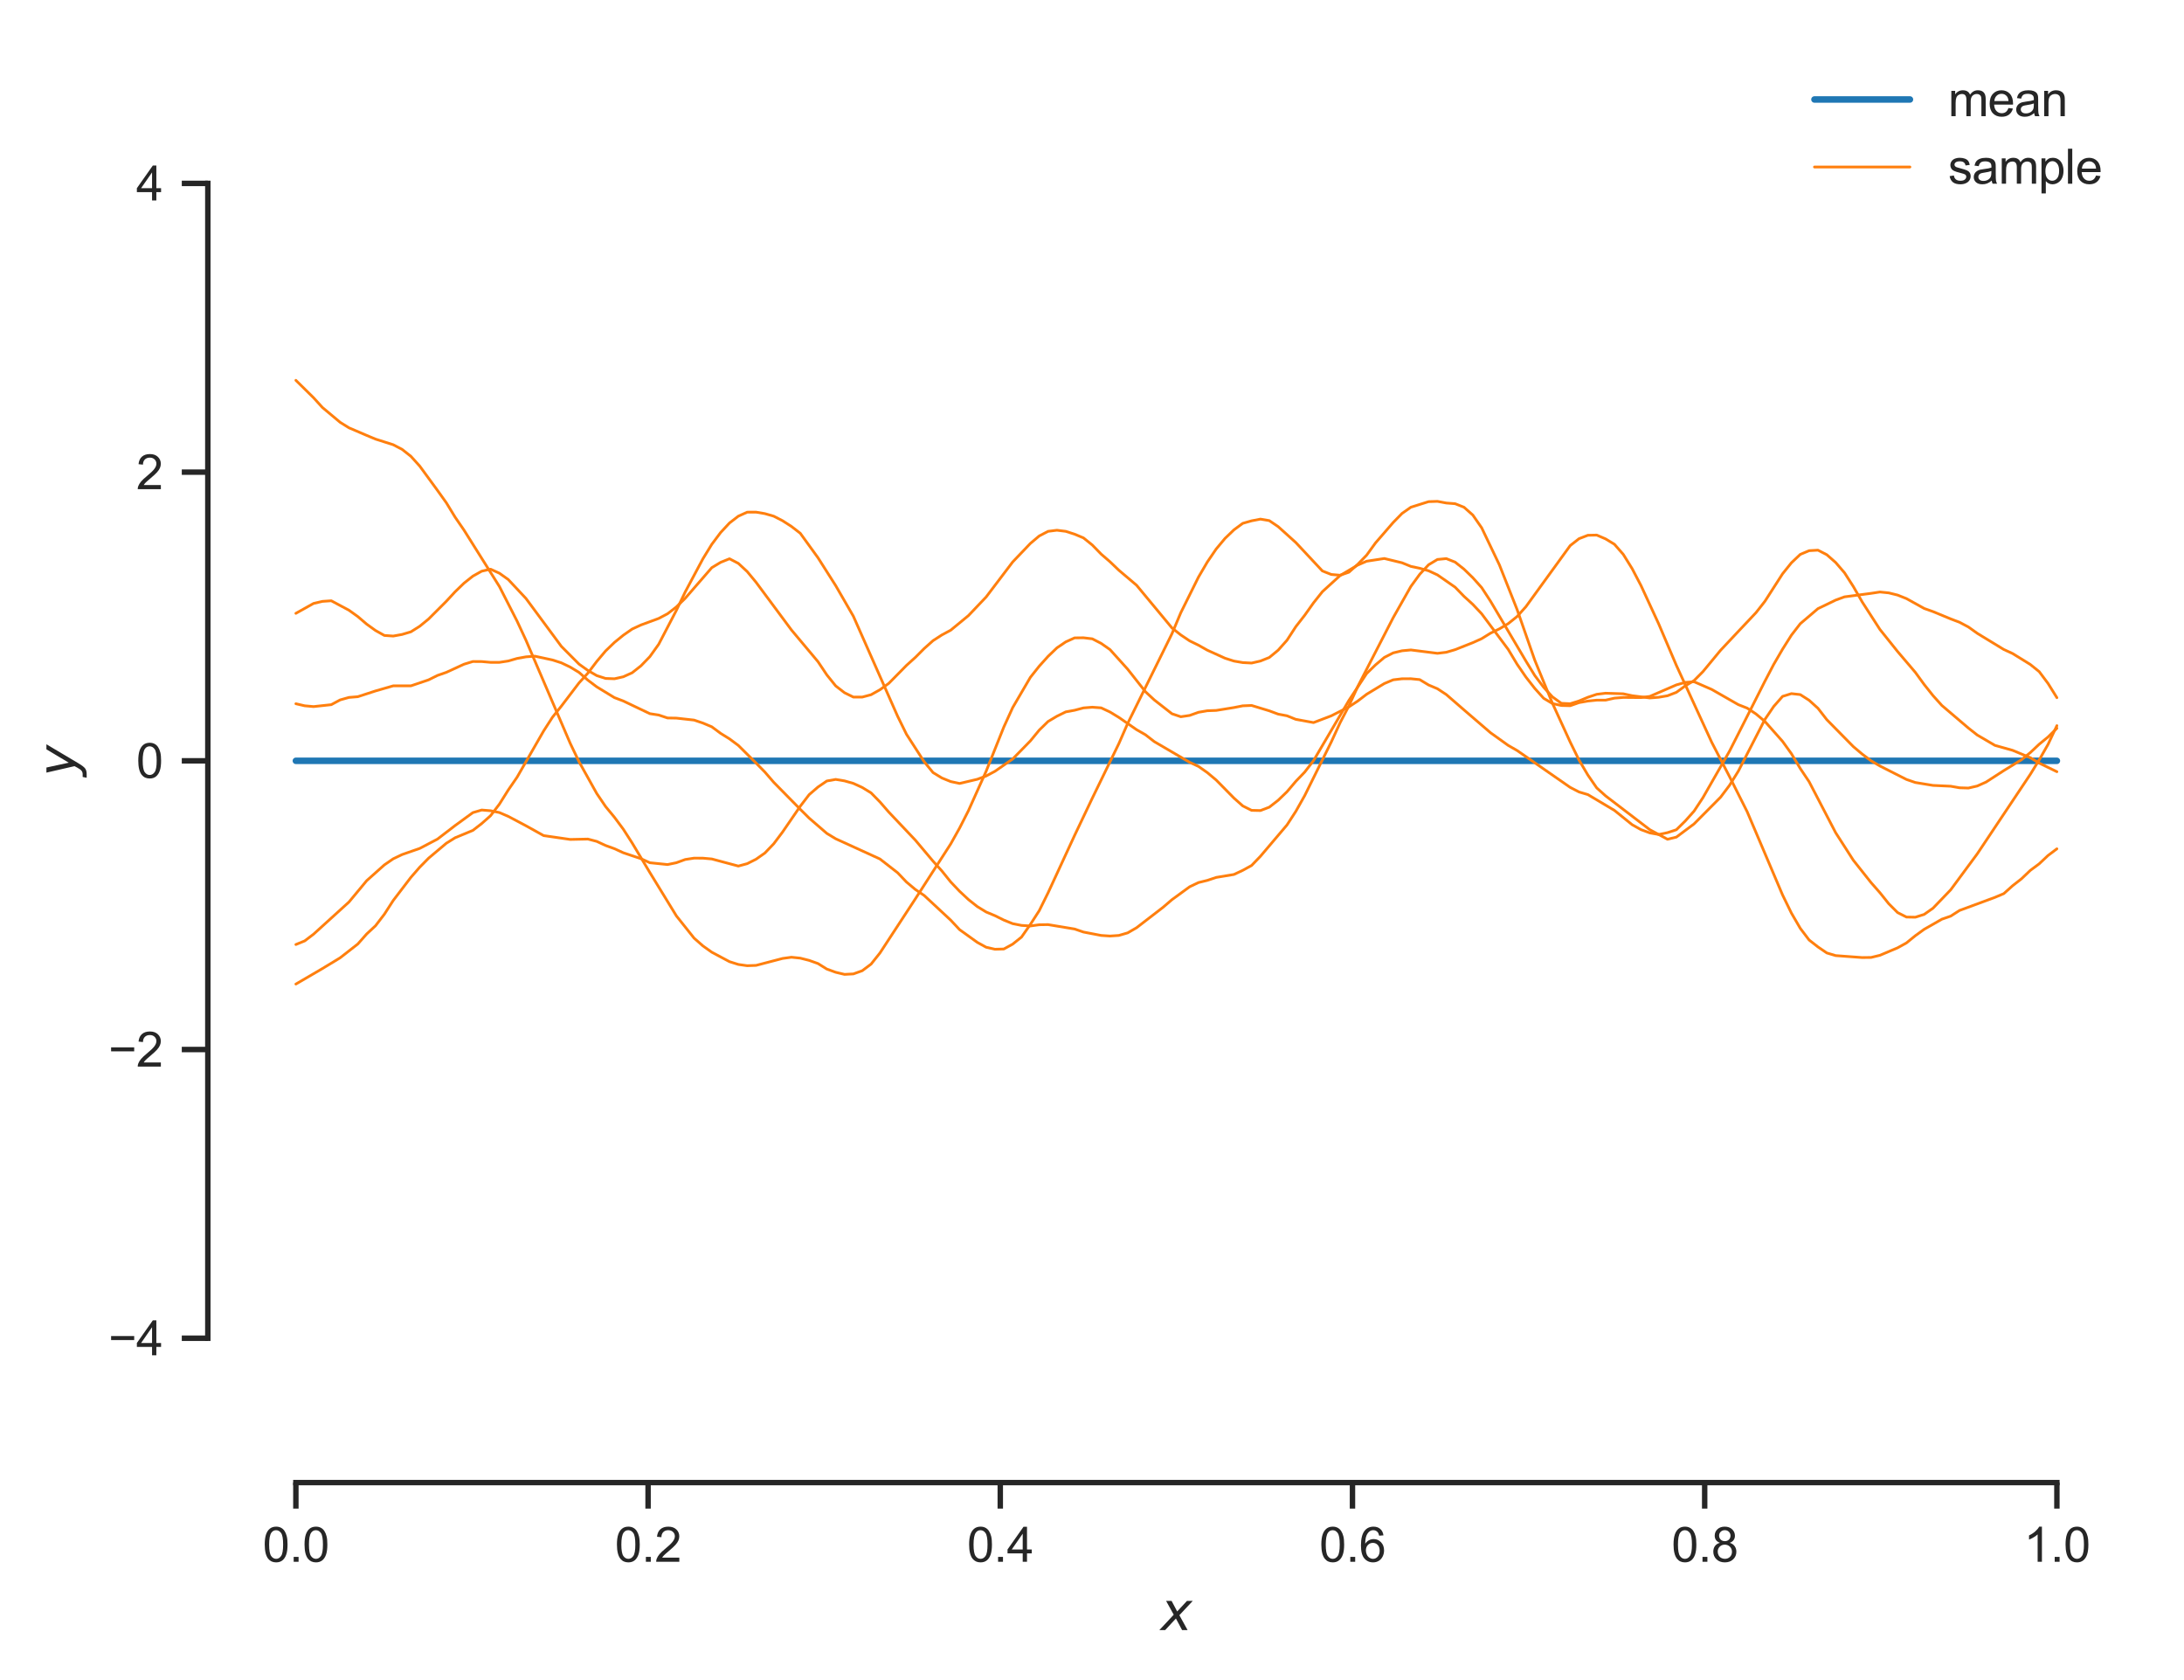 <?xml version="1.0" encoding="utf-8" standalone="no"?>
<!DOCTYPE svg PUBLIC "-//W3C//DTD SVG 1.1//EN"
  "http://www.w3.org/Graphics/SVG/1.1/DTD/svg11.dtd">
<svg xmlns:xlink="http://www.w3.org/1999/xlink" width="402.633pt" height="309.639pt" viewBox="0 0 402.633 309.639" xmlns="http://www.w3.org/2000/svg" version="1.1">
 <defs>
  <style type="text/css">*{stroke-linejoin: round; stroke-linecap: butt}</style>
 </defs>
 <g id="figure_1">
  <g id="patch_1">
   <path d="M 0 309.639 
L 402.633 309.639 
L 402.633 0 
L 0 0 
z
" style="fill: #ffffff"/>
  </g>
  <g id="axes_1">
   <g id="patch_2">
    <path d="M 38.313 273.312 
L 395.433 273.312 
L 395.433 7.2 
L 38.313 7.2 
z
" style="fill: #ffffff"/>
   </g>
   <g id="matplotlib.axis_1">
    <g id="xtick_1">
     <g id="line2d_1">
      <defs>
       <path id="m77fce1277c" d="M 0 0 
L 0 4.8 
" style="stroke: #262626"/>
      </defs>
      <g>
       <use xlink:href="#m77fce1277c" x="54.546" y="273.312" style="fill: #262626; stroke: #262626"/>
      </g>
     </g>
     <g id="text_1">
      <!-- 0.0 -->
      <g style="fill: #262626" transform="translate(48.43 287.911) scale(0.088 -0.088)">
       <defs>
        <path id="ArialMT-30" d="M 266 2259 
Q 266 3072 433 3567 
Q 600 4063 929 4331 
Q 1259 4600 1759 4600 
Q 2128 4600 2406 4451 
Q 2684 4303 2865 4023 
Q 3047 3744 3150 3342 
Q 3253 2941 3253 2259 
Q 3253 1453 3087 958 
Q 2922 463 2592 192 
Q 2263 -78 1759 -78 
Q 1097 -78 719 397 
Q 266 969 266 2259 
z
M 844 2259 
Q 844 1131 1108 757 
Q 1372 384 1759 384 
Q 2147 384 2411 759 
Q 2675 1134 2675 2259 
Q 2675 3391 2411 3762 
Q 2147 4134 1753 4134 
Q 1366 4134 1134 3806 
Q 844 3388 844 2259 
z
" transform="scale(0.016)"/>
        <path id="ArialMT-2e" d="M 581 0 
L 581 641 
L 1222 641 
L 1222 0 
L 581 0 
z
" transform="scale(0.016)"/>
       </defs>
       <use xlink:href="#ArialMT-30"/>
       <use xlink:href="#ArialMT-2e" x="55.615"/>
       <use xlink:href="#ArialMT-30" x="83.398"/>
      </g>
     </g>
    </g>
    <g id="xtick_2">
     <g id="line2d_2">
      <g>
       <use xlink:href="#m77fce1277c" x="119.477" y="273.312" style="fill: #262626; stroke: #262626"/>
      </g>
     </g>
     <g id="text_2">
      <!-- 0.2 -->
      <g style="fill: #262626" transform="translate(113.361 287.911) scale(0.088 -0.088)">
       <defs>
        <path id="ArialMT-32" d="M 3222 541 
L 3222 0 
L 194 0 
Q 188 203 259 391 
Q 375 700 629 1000 
Q 884 1300 1366 1694 
Q 2113 2306 2375 2664 
Q 2638 3022 2638 3341 
Q 2638 3675 2398 3904 
Q 2159 4134 1775 4134 
Q 1369 4134 1125 3890 
Q 881 3647 878 3216 
L 300 3275 
Q 359 3922 746 4261 
Q 1134 4600 1788 4600 
Q 2447 4600 2831 4234 
Q 3216 3869 3216 3328 
Q 3216 3053 3103 2787 
Q 2991 2522 2730 2228 
Q 2469 1934 1863 1422 
Q 1356 997 1212 845 
Q 1069 694 975 541 
L 3222 541 
z
" transform="scale(0.016)"/>
       </defs>
       <use xlink:href="#ArialMT-30"/>
       <use xlink:href="#ArialMT-2e" x="55.615"/>
       <use xlink:href="#ArialMT-32" x="83.398"/>
      </g>
     </g>
    </g>
    <g id="xtick_3">
     <g id="line2d_3">
      <g>
       <use xlink:href="#m77fce1277c" x="184.407" y="273.312" style="fill: #262626; stroke: #262626"/>
      </g>
     </g>
     <g id="text_3">
      <!-- 0.4 -->
      <g style="fill: #262626" transform="translate(178.291 287.911) scale(0.088 -0.088)">
       <defs>
        <path id="ArialMT-34" d="M 2069 0 
L 2069 1097 
L 81 1097 
L 81 1613 
L 2172 4581 
L 2631 4581 
L 2631 1613 
L 3250 1613 
L 3250 1097 
L 2631 1097 
L 2631 0 
L 2069 0 
z
M 2069 1613 
L 2069 3678 
L 634 1613 
L 2069 1613 
z
" transform="scale(0.016)"/>
       </defs>
       <use xlink:href="#ArialMT-30"/>
       <use xlink:href="#ArialMT-2e" x="55.615"/>
       <use xlink:href="#ArialMT-34" x="83.398"/>
      </g>
     </g>
    </g>
    <g id="xtick_4">
     <g id="line2d_4">
      <g>
       <use xlink:href="#m77fce1277c" x="249.338" y="273.312" style="fill: #262626; stroke: #262626"/>
      </g>
     </g>
     <g id="text_4">
      <!-- 0.6 -->
      <g style="fill: #262626" transform="translate(243.222 287.911) scale(0.088 -0.088)">
       <defs>
        <path id="ArialMT-36" d="M 3184 3459 
L 2625 3416 
Q 2550 3747 2413 3897 
Q 2184 4138 1850 4138 
Q 1581 4138 1378 3988 
Q 1113 3794 959 3422 
Q 806 3050 800 2363 
Q 1003 2672 1297 2822 
Q 1591 2972 1913 2972 
Q 2475 2972 2870 2558 
Q 3266 2144 3266 1488 
Q 3266 1056 3080 686 
Q 2894 316 2569 119 
Q 2244 -78 1831 -78 
Q 1128 -78 684 439 
Q 241 956 241 2144 
Q 241 3472 731 4075 
Q 1159 4600 1884 4600 
Q 2425 4600 2770 4297 
Q 3116 3994 3184 3459 
z
M 888 1484 
Q 888 1194 1011 928 
Q 1134 663 1356 523 
Q 1578 384 1822 384 
Q 2178 384 2434 671 
Q 2691 959 2691 1453 
Q 2691 1928 2437 2201 
Q 2184 2475 1800 2475 
Q 1419 2475 1153 2201 
Q 888 1928 888 1484 
z
" transform="scale(0.016)"/>
       </defs>
       <use xlink:href="#ArialMT-30"/>
       <use xlink:href="#ArialMT-2e" x="55.615"/>
       <use xlink:href="#ArialMT-36" x="83.398"/>
      </g>
     </g>
    </g>
    <g id="xtick_5">
     <g id="line2d_5">
      <g>
       <use xlink:href="#m77fce1277c" x="314.269" y="273.312" style="fill: #262626; stroke: #262626"/>
      </g>
     </g>
     <g id="text_5">
      <!-- 0.8 -->
      <g style="fill: #262626" transform="translate(308.153 287.911) scale(0.088 -0.088)">
       <defs>
        <path id="ArialMT-38" d="M 1131 2484 
Q 781 2613 612 2850 
Q 444 3088 444 3419 
Q 444 3919 803 4259 
Q 1163 4600 1759 4600 
Q 2359 4600 2725 4251 
Q 3091 3903 3091 3403 
Q 3091 3084 2923 2848 
Q 2756 2613 2416 2484 
Q 2838 2347 3058 2040 
Q 3278 1734 3278 1309 
Q 3278 722 2862 322 
Q 2447 -78 1769 -78 
Q 1091 -78 675 323 
Q 259 725 259 1325 
Q 259 1772 486 2073 
Q 713 2375 1131 2484 
z
M 1019 3438 
Q 1019 3113 1228 2906 
Q 1438 2700 1772 2700 
Q 2097 2700 2305 2904 
Q 2513 3109 2513 3406 
Q 2513 3716 2298 3927 
Q 2084 4138 1766 4138 
Q 1444 4138 1231 3931 
Q 1019 3725 1019 3438 
z
M 838 1322 
Q 838 1081 952 856 
Q 1066 631 1291 507 
Q 1516 384 1775 384 
Q 2178 384 2440 643 
Q 2703 903 2703 1303 
Q 2703 1709 2433 1975 
Q 2163 2241 1756 2241 
Q 1359 2241 1098 1978 
Q 838 1716 838 1322 
z
" transform="scale(0.016)"/>
       </defs>
       <use xlink:href="#ArialMT-30"/>
       <use xlink:href="#ArialMT-2e" x="55.615"/>
       <use xlink:href="#ArialMT-38" x="83.398"/>
      </g>
     </g>
    </g>
    <g id="xtick_6">
     <g id="line2d_6">
      <g>
       <use xlink:href="#m77fce1277c" x="379.2" y="273.312" style="fill: #262626; stroke: #262626"/>
      </g>
     </g>
     <g id="text_6">
      <!-- 1.0 -->
      <g style="fill: #262626" transform="translate(373.084 287.911) scale(0.088 -0.088)">
       <defs>
        <path id="ArialMT-31" d="M 2384 0 
L 1822 0 
L 1822 3584 
Q 1619 3391 1289 3197 
Q 959 3003 697 2906 
L 697 3450 
Q 1169 3672 1522 3987 
Q 1875 4303 2022 4600 
L 2384 4600 
L 2384 0 
z
" transform="scale(0.016)"/>
       </defs>
       <use xlink:href="#ArialMT-31"/>
       <use xlink:href="#ArialMT-2e" x="55.615"/>
       <use xlink:href="#ArialMT-30" x="83.398"/>
      </g>
     </g>
    </g>
    <g id="text_7">
     <!-- $x$ -->
     <g style="fill: #262626" transform="translate(213.993 300.531) scale(0.096 -0.096)">
      <defs>
       <path id="DejaVuSans-Oblique-78" d="M 3841 3500 
L 2234 1784 
L 3219 0 
L 2559 0 
L 1819 1388 
L 531 0 
L -166 0 
L 1556 1844 
L 641 3500 
L 1300 3500 
L 1972 2234 
L 3144 3500 
L 3841 3500 
z
" transform="scale(0.016)"/>
      </defs>
      <use xlink:href="#DejaVuSans-Oblique-78" transform="translate(0 0.312)"/>
     </g>
    </g>
   </g>
   <g id="matplotlib.axis_2">
    <g id="ytick_1">
     <g id="line2d_7">
      <defs>
       <path id="meeecdf04d8" d="M 0 0 
L -4.8 0 
" style="stroke: #262626"/>
      </defs>
      <g>
       <use xlink:href="#meeecdf04d8" x="38.313" y="246.701" style="fill: #262626; stroke: #262626"/>
      </g>
     </g>
     <g id="text_8">
      <!-- −4 -->
      <g style="fill: #262626" transform="translate(19.98 249.85) scale(0.088 -0.088)">
       <defs>
        <path id="ArialMT-2212" d="M 3381 1997 
L 356 1997 
L 356 2522 
L 3381 2522 
L 3381 1997 
z
" transform="scale(0.016)"/>
       </defs>
       <use xlink:href="#ArialMT-2212"/>
       <use xlink:href="#ArialMT-34" x="58.398"/>
      </g>
     </g>
    </g>
    <g id="ytick_2">
     <g id="line2d_8">
      <g>
       <use xlink:href="#meeecdf04d8" x="38.313" y="193.478" style="fill: #262626; stroke: #262626"/>
      </g>
     </g>
     <g id="text_9">
      <!-- −2 -->
      <g style="fill: #262626" transform="translate(19.98 196.628) scale(0.088 -0.088)">
       <use xlink:href="#ArialMT-2212"/>
       <use xlink:href="#ArialMT-32" x="58.398"/>
      </g>
     </g>
    </g>
    <g id="ytick_3">
     <g id="line2d_9">
      <g>
       <use xlink:href="#meeecdf04d8" x="38.313" y="140.256" style="fill: #262626; stroke: #262626"/>
      </g>
     </g>
     <g id="text_10">
      <!-- 0 -->
      <g style="fill: #262626" transform="translate(25.119 143.405) scale(0.088 -0.088)">
       <use xlink:href="#ArialMT-30"/>
      </g>
     </g>
    </g>
    <g id="ytick_4">
     <g id="line2d_10">
      <g>
       <use xlink:href="#meeecdf04d8" x="38.313" y="87.034" style="fill: #262626; stroke: #262626"/>
      </g>
     </g>
     <g id="text_11">
      <!-- 2 -->
      <g style="fill: #262626" transform="translate(25.119 90.183) scale(0.088 -0.088)">
       <use xlink:href="#ArialMT-32"/>
      </g>
     </g>
    </g>
    <g id="ytick_5">
     <g id="line2d_11">
      <g>
       <use xlink:href="#meeecdf04d8" x="38.313" y="33.811" style="fill: #262626; stroke: #262626"/>
      </g>
     </g>
     <g id="text_12">
      <!-- 4 -->
      <g style="fill: #262626" transform="translate(25.119 36.961) scale(0.088 -0.088)">
       <use xlink:href="#ArialMT-34"/>
      </g>
     </g>
    </g>
    <g id="text_13">
     <!-- $y$ -->
     <g style="fill: #262626" transform="translate(13.963 143.136) rotate(-90) scale(0.096 -0.096)">
      <defs>
       <path id="DejaVuSans-Oblique-79" d="M 1588 -325 
Q 1188 -997 936 -1164 
Q 684 -1331 294 -1331 
L -159 -1331 
L -63 -850 
L 269 -850 
Q 509 -850 678 -719 
Q 847 -588 1056 -206 
L 1234 128 
L 459 3500 
L 1069 3500 
L 1650 819 
L 3256 3500 
L 3859 3500 
L 1588 -325 
z
" transform="scale(0.016)"/>
      </defs>
      <use xlink:href="#DejaVuSans-Oblique-79" transform="translate(0 0.312)"/>
     </g>
    </g>
   </g>
   <g id="line2d_12">
    <path d="M 54.546 140.256 
L 379.2 140.256 
L 379.2 140.256 
" clip-path="url(#pbb152a1a25)" style="fill: none; stroke: #1f77b4; stroke-width: 1.2; stroke-linecap: round"/>
   </g>
   <g id="line2d_13">
    <path d="M 54.546 70.112 
L 57.808 73.324 
L 59.44 75.119 
L 62.703 77.849 
L 64.334 78.865 
L 67.597 80.265 
L 69.228 80.946 
L 72.491 81.984 
L 74.123 82.834 
L 75.754 84.124 
L 77.386 85.932 
L 80.648 90.398 
L 82.28 92.68 
L 83.911 95.353 
L 85.543 97.73 
L 92.068 108.118 
L 95.331 114.513 
L 96.963 118.02 
L 105.12 137.024 
L 106.751 140.432 
L 110.014 146.28 
L 111.646 148.686 
L 113.277 150.664 
L 114.909 152.86 
L 116.54 155.399 
L 119.803 160.847 
L 124.697 168.846 
L 127.96 172.947 
L 129.591 174.38 
L 131.223 175.539 
L 134.486 177.28 
L 136.117 177.795 
L 137.749 178.027 
L 139.38 177.968 
L 144.274 176.689 
L 145.906 176.465 
L 147.537 176.632 
L 149.169 177.046 
L 150.8 177.627 
L 152.431 178.646 
L 154.063 179.238 
L 155.694 179.626 
L 157.326 179.539 
L 158.957 178.954 
L 160.589 177.73 
L 162.22 175.685 
L 168.746 165.706 
L 175.271 155.571 
L 176.903 152.657 
L 178.534 149.457 
L 181.797 142.183 
L 185.06 134.026 
L 186.691 130.45 
L 189.954 124.866 
L 191.586 122.808 
L 193.217 120.999 
L 194.849 119.433 
L 196.48 118.328 
L 198.111 117.593 
L 199.743 117.573 
L 201.374 117.767 
L 203.006 118.608 
L 204.637 119.751 
L 207.9 123.373 
L 211.163 127.511 
L 212.794 129.027 
L 216.057 131.58 
L 217.689 132.129 
L 219.32 131.889 
L 220.951 131.307 
L 222.583 131.024 
L 224.214 130.966 
L 227.477 130.438 
L 229.109 130.117 
L 230.74 130.05 
L 234.003 131.04 
L 235.634 131.646 
L 237.266 131.955 
L 238.897 132.612 
L 242.16 133.206 
L 245.423 131.964 
L 248.686 130.303 
L 250.317 129.232 
L 251.949 127.984 
L 255.211 126.007 
L 256.843 125.324 
L 258.474 125.131 
L 260.106 125.124 
L 261.737 125.288 
L 263.369 126.275 
L 265 126.966 
L 266.631 128.038 
L 269.894 130.867 
L 274.789 135.081 
L 278.052 137.418 
L 279.683 138.351 
L 289.472 145.153 
L 291.103 145.997 
L 292.734 146.482 
L 297.629 149.394 
L 300.892 152.029 
L 302.523 152.94 
L 304.154 153.542 
L 305.786 153.837 
L 307.417 153.496 
L 309.049 152.962 
L 310.68 151.355 
L 312.312 149.525 
L 313.943 147.053 
L 318.837 138.493 
L 322.1 132.06 
L 325.363 125.598 
L 326.994 122.482 
L 328.626 119.675 
L 330.257 117.091 
L 331.889 114.981 
L 335.152 112.202 
L 338.414 110.625 
L 340.046 110.028 
L 344.94 109.382 
L 346.572 109.133 
L 348.203 109.297 
L 349.834 109.701 
L 351.466 110.35 
L 354.729 112.166 
L 356.36 112.746 
L 359.623 114.096 
L 361.254 114.714 
L 362.886 115.583 
L 364.517 116.749 
L 369.412 119.732 
L 371.043 120.481 
L 374.306 122.5 
L 375.937 123.814 
L 377.569 125.993 
L 379.2 128.615 
L 379.2 128.615 
" clip-path="url(#pbb152a1a25)" style="fill: none; stroke: #ff7f0e; stroke-width: 0.5; stroke-linecap: round"/>
   </g>
   <g id="line2d_14">
    <path d="M 54.546 113.067 
L 57.808 111.243 
L 59.44 110.863 
L 61.071 110.751 
L 64.334 112.494 
L 65.966 113.663 
L 67.597 115.057 
L 69.228 116.232 
L 70.86 117.143 
L 72.491 117.255 
L 74.123 116.96 
L 75.754 116.473 
L 77.386 115.443 
L 79.017 114.108 
L 82.28 110.846 
L 83.911 109.08 
L 85.543 107.507 
L 87.174 106.211 
L 88.806 105.297 
L 90.437 104.928 
L 92.068 105.67 
L 93.7 106.835 
L 96.963 110.324 
L 103.488 119.155 
L 106.751 122.43 
L 108.383 123.598 
L 110.014 124.545 
L 111.646 125.071 
L 113.277 125.129 
L 114.909 124.762 
L 116.54 124.024 
L 118.171 122.736 
L 119.803 121.051 
L 121.434 118.771 
L 124.697 112.512 
L 126.329 109.115 
L 129.591 103.005 
L 131.223 100.344 
L 132.854 98.169 
L 134.486 96.414 
L 136.117 95.156 
L 137.749 94.418 
L 139.38 94.413 
L 141.011 94.688 
L 142.643 95.159 
L 144.274 95.998 
L 145.906 97.048 
L 147.537 98.311 
L 150.8 102.819 
L 154.063 107.954 
L 157.326 113.606 
L 162.22 124.666 
L 165.483 132.038 
L 167.114 135.359 
L 170.377 140.426 
L 172.009 142.42 
L 173.64 143.417 
L 175.271 144.08 
L 176.903 144.429 
L 180.166 143.658 
L 181.797 143.054 
L 183.429 142.186 
L 186.691 139.92 
L 189.954 136.584 
L 191.586 134.598 
L 193.217 133.004 
L 194.849 132.033 
L 196.48 131.232 
L 198.111 130.934 
L 199.743 130.503 
L 201.374 130.373 
L 203.006 130.493 
L 204.637 131.257 
L 206.269 132.253 
L 209.531 134.513 
L 211.163 135.447 
L 212.794 136.714 
L 219.32 140.531 
L 220.951 141.287 
L 222.583 142.432 
L 224.214 143.8 
L 227.477 147.117 
L 229.109 148.57 
L 230.74 149.386 
L 232.371 149.424 
L 234.003 148.8 
L 235.634 147.53 
L 237.266 145.954 
L 238.897 144.031 
L 240.529 142.332 
L 242.16 140.217 
L 248.686 129.106 
L 251.949 124.165 
L 253.58 122.574 
L 255.211 121.195 
L 256.843 120.361 
L 258.474 119.969 
L 260.106 119.818 
L 265 120.439 
L 266.631 120.244 
L 268.263 119.763 
L 271.526 118.472 
L 273.157 117.736 
L 274.789 116.724 
L 276.42 115.932 
L 278.052 114.963 
L 279.683 113.656 
L 281.314 111.835 
L 289.472 100.584 
L 291.103 99.307 
L 292.734 98.677 
L 294.366 98.642 
L 295.997 99.343 
L 297.629 100.334 
L 299.26 102.2 
L 300.892 104.823 
L 302.523 107.938 
L 305.786 115.002 
L 309.049 122.661 
L 315.574 136.857 
L 318.837 143.147 
L 322.1 149.638 
L 328.626 164.982 
L 330.257 168.326 
L 331.889 171.135 
L 333.52 173.285 
L 335.152 174.562 
L 336.783 175.675 
L 338.414 176.163 
L 343.309 176.524 
L 344.94 176.504 
L 346.572 176.108 
L 349.834 174.73 
L 351.466 173.826 
L 353.097 172.5 
L 354.729 171.319 
L 357.992 169.454 
L 359.623 168.887 
L 361.254 167.839 
L 367.78 165.426 
L 369.412 164.738 
L 371.043 163.278 
L 372.674 162.003 
L 374.306 160.45 
L 375.937 159.242 
L 377.569 157.706 
L 379.2 156.477 
L 379.2 156.477 
" clip-path="url(#pbb152a1a25)" style="fill: none; stroke: #ff7f0e; stroke-width: 0.5; stroke-linecap: round"/>
   </g>
   <g id="line2d_15">
    <path d="M 54.546 181.411 
L 59.44 178.552 
L 62.703 176.573 
L 65.966 174.024 
L 67.597 172.18 
L 69.228 170.664 
L 70.86 168.535 
L 72.491 166.005 
L 75.754 161.732 
L 77.386 159.858 
L 79.017 158.202 
L 82.28 155.455 
L 83.911 154.434 
L 87.174 153.083 
L 88.806 151.818 
L 90.437 150.374 
L 92.068 148.239 
L 93.7 145.638 
L 95.331 143.269 
L 100.226 134.744 
L 101.857 132.213 
L 103.488 130.176 
L 106.751 125.885 
L 108.383 124.085 
L 110.014 121.936 
L 111.646 119.999 
L 113.277 118.431 
L 114.909 117.103 
L 116.54 115.966 
L 118.171 115.21 
L 121.434 114.009 
L 123.066 113.147 
L 124.697 111.884 
L 126.329 110.29 
L 131.223 104.649 
L 132.854 103.667 
L 134.486 103.006 
L 136.117 103.856 
L 137.749 105.365 
L 139.38 107.339 
L 145.906 116.133 
L 150.8 121.975 
L 152.431 124.414 
L 154.063 126.443 
L 155.694 127.705 
L 157.326 128.505 
L 158.957 128.506 
L 160.589 128.07 
L 162.22 127.154 
L 163.851 125.98 
L 167.114 122.665 
L 168.746 121.194 
L 170.377 119.56 
L 172.009 118.105 
L 173.64 117.05 
L 175.271 116.175 
L 178.534 113.488 
L 181.797 110.057 
L 186.691 103.6 
L 189.954 100.183 
L 191.586 98.805 
L 193.217 97.952 
L 194.849 97.748 
L 196.48 97.952 
L 198.111 98.475 
L 199.743 99.16 
L 201.374 100.474 
L 203.006 102.149 
L 204.637 103.559 
L 206.269 105.122 
L 209.531 107.884 
L 216.057 115.757 
L 217.689 117.05 
L 219.32 118.144 
L 220.951 118.942 
L 222.583 119.864 
L 225.846 121.343 
L 227.477 121.865 
L 229.109 122.145 
L 230.74 122.231 
L 232.371 121.859 
L 234.003 121.205 
L 235.634 119.861 
L 237.266 118.025 
L 238.897 115.516 
L 240.529 113.422 
L 242.16 111.127 
L 243.791 109.074 
L 247.054 106.103 
L 250.317 104.162 
L 251.949 103.46 
L 255.211 102.958 
L 258.474 103.749 
L 260.106 104.415 
L 261.737 104.76 
L 263.369 105.224 
L 265 105.98 
L 268.263 108.25 
L 269.894 109.932 
L 271.526 111.419 
L 273.157 113.156 
L 278.052 119.723 
L 279.683 122.442 
L 281.314 124.819 
L 282.946 126.907 
L 284.577 128.724 
L 286.209 129.701 
L 287.84 130.055 
L 289.472 130.098 
L 291.103 129.526 
L 292.734 129.238 
L 294.366 129.069 
L 295.997 129.069 
L 297.629 128.702 
L 299.26 128.57 
L 302.523 128.598 
L 304.154 128.381 
L 309.049 126.26 
L 310.68 125.799 
L 312.312 125.676 
L 315.574 127.099 
L 320.469 129.898 
L 322.1 130.54 
L 323.732 131.618 
L 325.363 132.987 
L 328.626 136.672 
L 330.257 138.942 
L 331.889 141.673 
L 333.52 144.106 
L 338.414 153.509 
L 341.677 158.589 
L 344.94 162.706 
L 346.572 164.564 
L 348.203 166.6 
L 349.834 168.23 
L 351.466 169.058 
L 353.097 169.085 
L 354.729 168.572 
L 356.36 167.426 
L 359.623 164.034 
L 364.517 157.408 
L 374.306 142.738 
L 375.937 140.088 
L 377.569 137.226 
L 379.2 133.773 
L 379.2 133.773 
" clip-path="url(#pbb152a1a25)" style="fill: none; stroke: #ff7f0e; stroke-width: 0.5; stroke-linecap: round"/>
   </g>
   <g id="line2d_16">
    <path d="M 54.546 129.734 
L 56.177 130.113 
L 57.808 130.258 
L 61.071 129.906 
L 62.703 129.029 
L 64.334 128.569 
L 65.966 128.435 
L 69.228 127.375 
L 72.491 126.434 
L 75.754 126.433 
L 79.017 125.329 
L 80.648 124.517 
L 82.28 123.948 
L 85.543 122.447 
L 87.174 121.95 
L 88.806 121.958 
L 90.437 122.103 
L 92.068 122.103 
L 93.7 121.852 
L 95.331 121.383 
L 96.963 121.088 
L 98.594 120.964 
L 101.857 121.666 
L 103.488 122.191 
L 105.12 122.973 
L 106.751 123.961 
L 108.383 125.39 
L 110.014 126.619 
L 113.277 128.607 
L 114.909 129.227 
L 119.803 131.563 
L 121.434 131.814 
L 123.066 132.358 
L 124.697 132.385 
L 127.96 132.747 
L 129.591 133.298 
L 131.223 133.985 
L 132.854 135.195 
L 134.486 136.205 
L 136.117 137.418 
L 139.38 140.663 
L 141.011 142.328 
L 142.643 144.216 
L 147.537 149.195 
L 149.169 150.816 
L 152.431 153.634 
L 154.063 154.625 
L 162.22 158.351 
L 165.483 160.89 
L 167.114 162.602 
L 168.746 163.974 
L 170.377 165.078 
L 175.271 169.633 
L 176.903 171.377 
L 180.166 173.722 
L 181.797 174.62 
L 183.429 174.991 
L 185.06 174.947 
L 186.691 174.052 
L 188.323 172.746 
L 189.954 170.415 
L 191.586 167.885 
L 193.217 164.59 
L 198.111 154.001 
L 201.374 147.141 
L 206.269 137.08 
L 207.9 133.354 
L 216.057 116.822 
L 217.689 112.944 
L 220.951 106.38 
L 222.583 103.597 
L 224.214 101.204 
L 225.846 99.249 
L 227.477 97.682 
L 229.109 96.476 
L 230.74 96.012 
L 232.371 95.698 
L 234.003 95.976 
L 235.634 97.08 
L 238.897 100.021 
L 243.791 105.257 
L 245.423 105.901 
L 247.054 106.043 
L 248.686 105.483 
L 250.317 104.021 
L 251.949 102.338 
L 253.58 100.089 
L 256.843 96.32 
L 258.474 94.651 
L 260.106 93.505 
L 263.369 92.478 
L 265 92.425 
L 266.631 92.73 
L 268.263 92.858 
L 269.894 93.508 
L 271.526 94.953 
L 273.157 97.305 
L 276.42 104.128 
L 279.683 112.359 
L 282.946 121.705 
L 286.209 129.664 
L 289.472 136.789 
L 291.103 140.113 
L 292.734 142.879 
L 294.366 145.248 
L 295.997 146.714 
L 304.154 152.953 
L 307.417 154.718 
L 309.049 154.319 
L 312.312 151.883 
L 317.206 146.953 
L 318.837 144.787 
L 320.469 142.165 
L 325.363 132.637 
L 326.994 130.234 
L 328.626 128.377 
L 330.257 127.868 
L 331.889 128.048 
L 333.52 129.092 
L 335.152 130.57 
L 336.783 132.671 
L 341.677 137.641 
L 343.309 139.017 
L 344.94 140.246 
L 346.572 141.207 
L 351.466 143.69 
L 353.097 144.252 
L 356.36 144.789 
L 359.623 144.939 
L 361.254 145.226 
L 362.886 145.277 
L 364.517 144.898 
L 366.149 144.169 
L 369.412 142.058 
L 372.674 140.056 
L 374.306 138.735 
L 375.937 137.198 
L 377.569 135.865 
L 379.2 134.252 
L 379.2 134.252 
" clip-path="url(#pbb152a1a25)" style="fill: none; stroke: #ff7f0e; stroke-width: 0.5; stroke-linecap: round"/>
   </g>
   <g id="line2d_17">
    <path d="M 54.546 174.12 
L 56.177 173.451 
L 57.808 172.213 
L 64.334 166.286 
L 67.597 162.354 
L 70.86 159.442 
L 72.491 158.322 
L 74.123 157.54 
L 77.386 156.403 
L 80.648 154.689 
L 83.911 152.181 
L 87.174 149.806 
L 88.806 149.327 
L 90.437 149.459 
L 92.068 149.792 
L 93.7 150.499 
L 96.963 152.227 
L 100.226 154.041 
L 105.12 154.749 
L 108.383 154.681 
L 110.014 155.109 
L 111.646 155.865 
L 113.277 156.455 
L 114.909 157.205 
L 118.171 158.298 
L 119.803 159.043 
L 123.066 159.379 
L 124.697 159.041 
L 126.329 158.447 
L 127.96 158.196 
L 129.591 158.203 
L 131.223 158.348 
L 136.117 159.658 
L 137.749 159.216 
L 139.38 158.398 
L 141.011 157.253 
L 142.643 155.548 
L 144.274 153.376 
L 147.537 148.623 
L 149.169 146.494 
L 150.8 145.087 
L 152.431 143.972 
L 154.063 143.685 
L 155.694 143.954 
L 157.326 144.418 
L 158.957 145.167 
L 160.589 146.167 
L 162.22 147.832 
L 163.851 149.706 
L 168.746 154.876 
L 172.009 158.752 
L 173.64 160.556 
L 175.271 162.584 
L 176.903 164.302 
L 178.534 165.826 
L 180.166 167.122 
L 181.797 168.121 
L 183.429 168.803 
L 185.06 169.613 
L 186.691 170.272 
L 188.323 170.597 
L 189.954 170.701 
L 191.586 170.476 
L 193.217 170.451 
L 198.111 171.264 
L 199.743 171.821 
L 203.006 172.449 
L 204.637 172.557 
L 206.269 172.447 
L 207.9 171.97 
L 209.531 171.028 
L 214.426 167.252 
L 216.057 165.853 
L 219.32 163.474 
L 220.951 162.696 
L 222.583 162.297 
L 224.214 161.749 
L 227.477 161.209 
L 229.109 160.446 
L 230.74 159.548 
L 232.371 157.851 
L 237.266 152.08 
L 238.897 149.565 
L 240.529 146.669 
L 245.423 136.789 
L 247.054 133.238 
L 248.686 130.113 
L 250.317 126.548 
L 256.843 113.868 
L 260.106 108.105 
L 261.737 105.866 
L 263.369 104.112 
L 265 103.136 
L 266.631 102.978 
L 268.263 103.626 
L 269.894 104.921 
L 271.526 106.505 
L 273.157 108.327 
L 274.789 110.836 
L 281.314 121.868 
L 282.946 124.532 
L 284.577 126.694 
L 286.209 128.472 
L 287.84 129.653 
L 289.472 129.73 
L 291.103 129.221 
L 292.734 128.54 
L 294.366 127.993 
L 295.997 127.794 
L 299.26 127.898 
L 300.892 128.252 
L 304.154 128.665 
L 305.786 128.54 
L 307.417 128.26 
L 309.049 127.631 
L 310.68 126.442 
L 312.312 125.461 
L 313.943 123.815 
L 317.206 119.865 
L 320.469 116.396 
L 323.732 112.936 
L 325.363 110.859 
L 328.626 105.78 
L 330.257 103.751 
L 331.889 102.205 
L 333.52 101.518 
L 335.152 101.422 
L 336.783 102.262 
L 338.414 103.694 
L 340.046 105.589 
L 341.677 108.133 
L 343.309 110.969 
L 346.572 116.033 
L 349.834 120.107 
L 353.097 123.94 
L 354.729 126.182 
L 356.36 128.231 
L 357.992 130.047 
L 362.886 134.215 
L 364.517 135.501 
L 367.78 137.41 
L 371.043 138.323 
L 374.306 139.686 
L 375.937 140.679 
L 379.2 142.263 
L 379.2 142.263 
" clip-path="url(#pbb152a1a25)" style="fill: none; stroke: #ff7f0e; stroke-width: 0.5; stroke-linecap: round"/>
   </g>
   <g id="patch_3">
    <path d="M 38.313 246.701 
L 38.313 33.811 
" style="fill: none; stroke: #262626; stroke-linejoin: miter; stroke-linecap: square"/>
   </g>
   <g id="patch_4">
    <path d="M 54.546 273.312 
L 379.2 273.312 
" style="fill: none; stroke: #262626; stroke-linejoin: miter; stroke-linecap: square"/>
   </g>
   <g id="legend_1">
    <g id="line2d_18">
     <path d="M 334.507 18.339 
L 343.307 18.339 
L 352.107 18.339 
" style="fill: none; stroke: #1f77b4; stroke-width: 1.2; stroke-linecap: round"/>
    </g>
    <g id="text_14">
     <!-- mean -->
     <g style="fill: #262626" transform="translate(359.147 21.419) scale(0.088 -0.088)">
      <defs>
       <path id="ArialMT-6d" d="M 422 0 
L 422 3319 
L 925 3319 
L 925 2853 
Q 1081 3097 1340 3245 
Q 1600 3394 1931 3394 
Q 2300 3394 2536 3241 
Q 2772 3088 2869 2813 
Q 3263 3394 3894 3394 
Q 4388 3394 4653 3120 
Q 4919 2847 4919 2278 
L 4919 0 
L 4359 0 
L 4359 2091 
Q 4359 2428 4304 2576 
Q 4250 2725 4106 2815 
Q 3963 2906 3769 2906 
Q 3419 2906 3187 2673 
Q 2956 2441 2956 1928 
L 2956 0 
L 2394 0 
L 2394 2156 
Q 2394 2531 2256 2718 
Q 2119 2906 1806 2906 
Q 1569 2906 1367 2781 
Q 1166 2656 1075 2415 
Q 984 2175 984 1722 
L 984 0 
L 422 0 
z
" transform="scale(0.016)"/>
       <path id="ArialMT-65" d="M 2694 1069 
L 3275 997 
Q 3138 488 2766 206 
Q 2394 -75 1816 -75 
Q 1088 -75 661 373 
Q 234 822 234 1631 
Q 234 2469 665 2931 
Q 1097 3394 1784 3394 
Q 2450 3394 2872 2941 
Q 3294 2488 3294 1666 
Q 3294 1616 3291 1516 
L 816 1516 
Q 847 969 1125 678 
Q 1403 388 1819 388 
Q 2128 388 2347 550 
Q 2566 713 2694 1069 
z
M 847 1978 
L 2700 1978 
Q 2663 2397 2488 2606 
Q 2219 2931 1791 2931 
Q 1403 2931 1139 2672 
Q 875 2413 847 1978 
z
" transform="scale(0.016)"/>
       <path id="ArialMT-61" d="M 2588 409 
Q 2275 144 1986 34 
Q 1697 -75 1366 -75 
Q 819 -75 525 192 
Q 231 459 231 875 
Q 231 1119 342 1320 
Q 453 1522 633 1644 
Q 813 1766 1038 1828 
Q 1203 1872 1538 1913 
Q 2219 1994 2541 2106 
Q 2544 2222 2544 2253 
Q 2544 2597 2384 2738 
Q 2169 2928 1744 2928 
Q 1347 2928 1158 2789 
Q 969 2650 878 2297 
L 328 2372 
Q 403 2725 575 2942 
Q 747 3159 1072 3276 
Q 1397 3394 1825 3394 
Q 2250 3394 2515 3294 
Q 2781 3194 2906 3042 
Q 3031 2891 3081 2659 
Q 3109 2516 3109 2141 
L 3109 1391 
Q 3109 606 3145 398 
Q 3181 191 3288 0 
L 2700 0 
Q 2613 175 2588 409 
z
M 2541 1666 
Q 2234 1541 1622 1453 
Q 1275 1403 1131 1340 
Q 988 1278 909 1158 
Q 831 1038 831 891 
Q 831 666 1001 516 
Q 1172 366 1500 366 
Q 1825 366 2078 508 
Q 2331 650 2450 897 
Q 2541 1088 2541 1459 
L 2541 1666 
z
" transform="scale(0.016)"/>
       <path id="ArialMT-6e" d="M 422 0 
L 422 3319 
L 928 3319 
L 928 2847 
Q 1294 3394 1984 3394 
Q 2284 3394 2536 3286 
Q 2788 3178 2913 3003 
Q 3038 2828 3088 2588 
Q 3119 2431 3119 2041 
L 3119 0 
L 2556 0 
L 2556 2019 
Q 2556 2363 2490 2533 
Q 2425 2703 2258 2804 
Q 2091 2906 1866 2906 
Q 1506 2906 1245 2678 
Q 984 2450 984 1813 
L 984 0 
L 422 0 
z
" transform="scale(0.016)"/>
      </defs>
      <use xlink:href="#ArialMT-6d"/>
      <use xlink:href="#ArialMT-65" x="83.301"/>
      <use xlink:href="#ArialMT-61" x="138.916"/>
      <use xlink:href="#ArialMT-6e" x="194.531"/>
     </g>
    </g>
    <g id="line2d_19">
     <path d="M 334.507 30.787 
L 343.307 30.787 
L 352.107 30.787 
" style="fill: none; stroke: #ff7f0e; stroke-width: 0.5; stroke-linecap: round"/>
    </g>
    <g id="text_15">
     <!-- sample -->
     <g style="fill: #262626" transform="translate(359.147 33.867) scale(0.088 -0.088)">
      <defs>
       <path id="ArialMT-73" d="M 197 991 
L 753 1078 
Q 800 744 1014 566 
Q 1228 388 1613 388 
Q 2000 388 2187 545 
Q 2375 703 2375 916 
Q 2375 1106 2209 1216 
Q 2094 1291 1634 1406 
Q 1016 1563 777 1677 
Q 538 1791 414 1992 
Q 291 2194 291 2438 
Q 291 2659 392 2848 
Q 494 3038 669 3163 
Q 800 3259 1026 3326 
Q 1253 3394 1513 3394 
Q 1903 3394 2198 3281 
Q 2494 3169 2634 2976 
Q 2775 2784 2828 2463 
L 2278 2388 
Q 2241 2644 2061 2787 
Q 1881 2931 1553 2931 
Q 1166 2931 1000 2803 
Q 834 2675 834 2503 
Q 834 2394 903 2306 
Q 972 2216 1119 2156 
Q 1203 2125 1616 2013 
Q 2213 1853 2448 1751 
Q 2684 1650 2818 1456 
Q 2953 1263 2953 975 
Q 2953 694 2789 445 
Q 2625 197 2315 61 
Q 2006 -75 1616 -75 
Q 969 -75 630 194 
Q 291 463 197 991 
z
" transform="scale(0.016)"/>
       <path id="ArialMT-70" d="M 422 -1272 
L 422 3319 
L 934 3319 
L 934 2888 
Q 1116 3141 1344 3267 
Q 1572 3394 1897 3394 
Q 2322 3394 2647 3175 
Q 2972 2956 3137 2557 
Q 3303 2159 3303 1684 
Q 3303 1175 3120 767 
Q 2938 359 2589 142 
Q 2241 -75 1856 -75 
Q 1575 -75 1351 44 
Q 1128 163 984 344 
L 984 -1272 
L 422 -1272 
z
M 931 1641 
Q 931 1000 1190 694 
Q 1450 388 1819 388 
Q 2194 388 2461 705 
Q 2728 1022 2728 1688 
Q 2728 2322 2467 2637 
Q 2206 2953 1844 2953 
Q 1484 2953 1207 2617 
Q 931 2281 931 1641 
z
" transform="scale(0.016)"/>
       <path id="ArialMT-6c" d="M 409 0 
L 409 4581 
L 972 4581 
L 972 0 
L 409 0 
z
" transform="scale(0.016)"/>
      </defs>
      <use xlink:href="#ArialMT-73"/>
      <use xlink:href="#ArialMT-61" x="50"/>
      <use xlink:href="#ArialMT-6d" x="105.615"/>
      <use xlink:href="#ArialMT-70" x="188.916"/>
      <use xlink:href="#ArialMT-6c" x="244.531"/>
      <use xlink:href="#ArialMT-65" x="266.748"/>
     </g>
    </g>
   </g>
  </g>
 </g>
 <defs>
  <clipPath id="pbb152a1a25">
   <rect x="38.313" y="7.2" width="357.12" height="266.112"/>
  </clipPath>
 </defs>
</svg>
